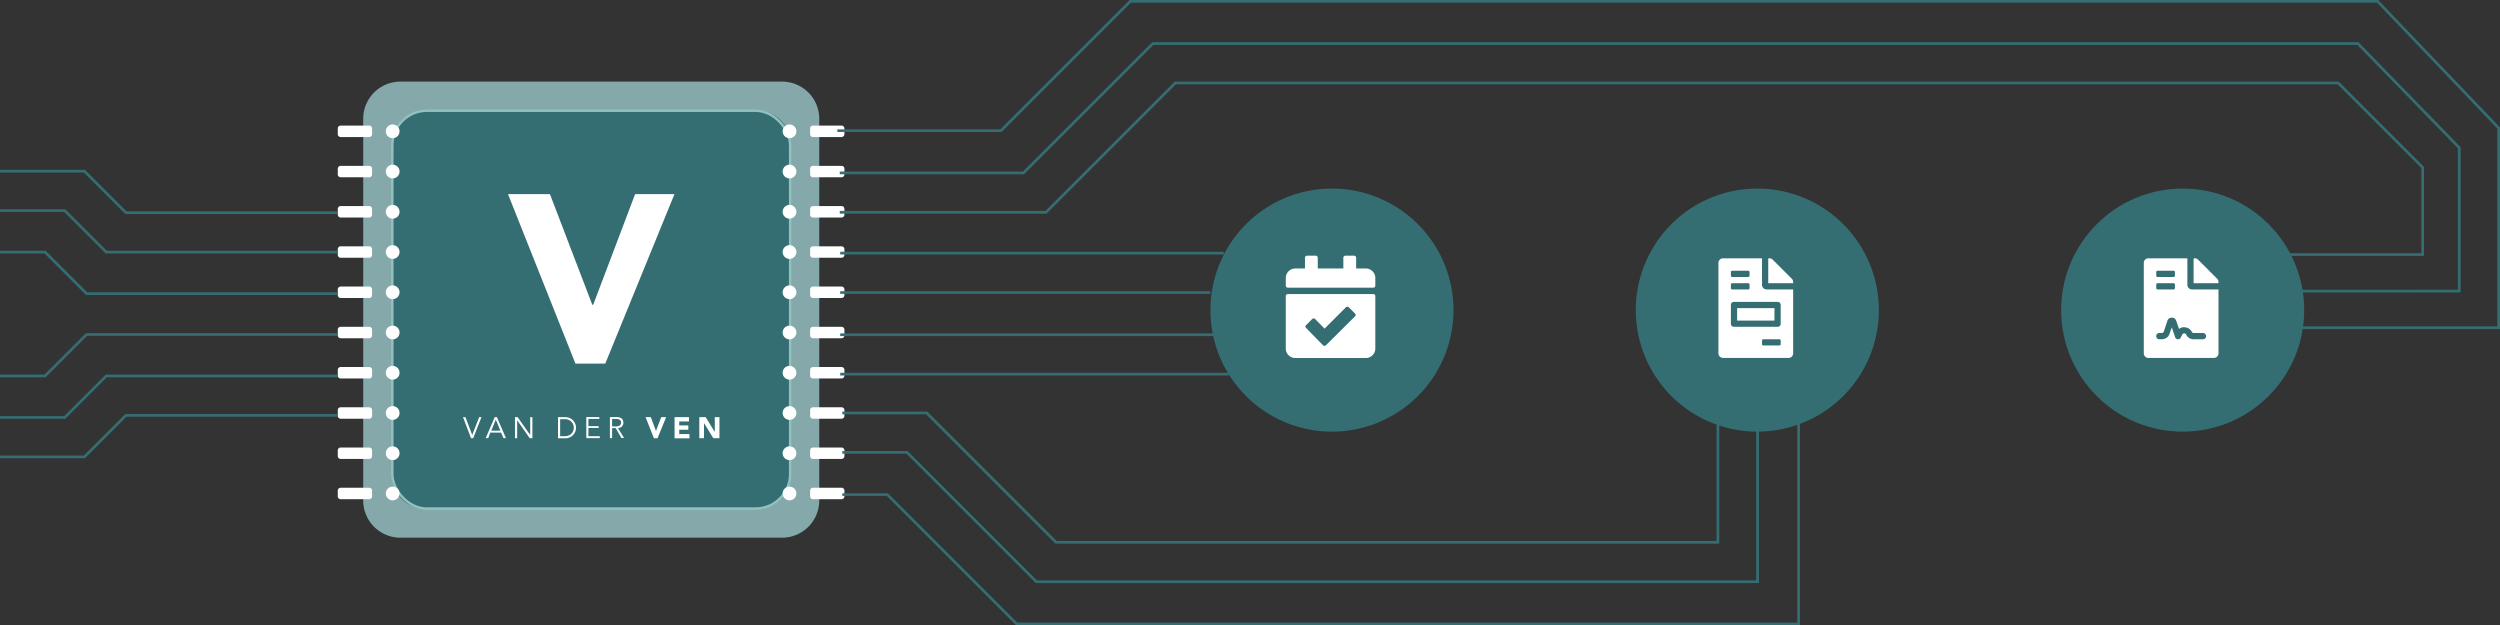 <?xml version="1.0" encoding="UTF-8"?>
<svg xmlns="http://www.w3.org/2000/svg" xmlns:xlink="http://www.w3.org/1999/xlink" width="928.434" height="232.213" viewBox="0 0 928.434 232.213">
  <rect x="0" y="0" width="928.434" height="232.213" fill="#333333" stroke="none"/>
  <defs>
    <clipPath id="clip-path">
      <rect id="Rechteck_1321" data-name="Rechteck 1321" width="188.159" height="169.369" fill="none"></rect>
    </clipPath>
    <clipPath id="clip-path-3">
      <rect id="Rechteck_1318" data-name="Rechteck 1318" width="169.37" height="169.369" fill="#85a8ab"></rect>
    </clipPath>
  </defs>
  <g id="Gruppe_2422" data-name="Gruppe 2422" transform="translate(-237 -3059.473)">
    <g id="Gruppe_2268" data-name="Gruppe 2268" transform="translate(362.439 3089.785)">
      <g id="Gruppe_2267" data-name="Gruppe 2267" transform="translate(0)" clip-path="url(#clip-path)">
        <g id="Gruppe_2266" data-name="Gruppe 2266">
          <g id="Gruppe_2265" data-name="Gruppe 2265" clip-path="url(#clip-path)">
            <g id="Gruppe_2264" data-name="Gruppe 2264" transform="translate(9.443)">
              <g id="Gruppe_2263" data-name="Gruppe 2263">
                <g id="Gruppe_2262" data-name="Gruppe 2262" clip-path="url(#clip-path-3)">
                  <path id="Pfad_1069" data-name="Pfad 1069" d="M165.628,169.369H23.865a13.8,13.8,0,0,1-13.8-13.8V13.8A13.8,13.8,0,0,1,23.865,0H165.628a13.8,13.8,0,0,1,13.8,13.8V155.566a13.8,13.8,0,0,1-13.8,13.8" transform="translate(-10.062)" fill="#85a8ab"></path>
                </g>
              </g>
            </g>
            <path id="Pfad_1070" data-name="Pfad 1070" d="M157.285,159.264H33.626a12.041,12.041,0,0,1-12.041-12.04V23.564A12.041,12.041,0,0,1,33.626,11.523H157.285a12.041,12.041,0,0,1,12.04,12.041v123.66a12.04,12.04,0,0,1-12.04,12.04" transform="translate(-1.327 -0.709)" fill="#346e73"></path>
            <rect id="Rechteck_1319" data-name="Rechteck 1319" width="147.74" height="147.74" rx="12.829" transform="translate(20.257 10.815)" fill="none" stroke="#93c1bf" stroke-width="0.905"></rect>
            <path id="Pfad_1071" data-name="Pfad 1071" d="M67.355,44.51H82.933L98.671,85.623h.322L114.57,44.51h14.614l-25.7,62.954H92.408Z" transform="translate(-4.142 -2.737)" fill="#fff"></path>
            <path id="Pfad_1072" data-name="Pfad 1072" d="M52.977,139.4h0l2.587-6.645h.855l-3.07,7.829h-.811l-2.983-7.829h.9Z" transform="translate(-3.048 -8.164)" fill="#fff"></path>
            <path id="Pfad_1073" data-name="Pfad 1073" d="M59.472,140.557h-.944l3.378-7.829h.767l3.378,7.829h-.943l-.855-2.039H60.239Zm1.14-2.763h3.376l-1.687-4.1Z" transform="translate(-3.599 -8.163)" fill="#fff"></path>
            <path id="Pfad_1074" data-name="Pfad 1074" d="M75.776,139.4h0v-6.623h.812V140.6H75.6l-4.671-6.689V140.6h-.811v-7.829h.986Z" transform="translate(-4.312 -8.165)" fill="#fff"></path>
            <path id="Pfad_1075" data-name="Pfad 1075" d="M87.152,132.775h2.587a3.929,3.929,0,1,1,0,7.851H87.152Zm.789,7.083H89.5c2.412,0,3.509-1.557,3.509-3.158a3.164,3.164,0,0,0-3.509-3.157H87.941Z" transform="translate(-5.36 -8.166)" fill="#fff"></path>
            <path id="Pfad_1076" data-name="Pfad 1076" d="M99.156,139.855h4.189v.7h-5v-7.829h4.846v.7H99.134V136.1h3.793v.7H99.134v3.048Z" transform="translate(-6.048 -8.163)" fill="#fff"></path>
            <path id="Pfad_1077" data-name="Pfad 1077" d="M108.5,140.557h-.812v-7.829H110.1c1.6,0,2.587.658,2.587,2.083a1.944,1.944,0,0,1-2,2l2.258,3.706h-.986l-2.128-3.662H108.5Zm0-4.364h1.426c1.426,0,1.908-.614,1.908-1.381s-.482-1.381-1.908-1.381H108.5Z" transform="translate(-6.623 -8.163)" fill="#fff"></path>
            <path id="Pfad_1078" data-name="Pfad 1078" d="M121.8,132.775h1.952l1.907,5.132,1.952-5.132h1.82l-3.2,7.829H124.9Z" transform="translate(-7.491 -8.166)" fill="#fff"></path>
            <path id="Pfad_1079" data-name="Pfad 1079" d="M133.321,132.773h5.307v1.6h-3.619v1.469h3.378v1.6h-3.378v1.6H138.8v1.6h-5.527v-7.894h.044Z" transform="translate(-8.196 -8.164)" fill="#fff"></path>
            <path id="Pfad_1080" data-name="Pfad 1080" d="M143.067,132.775h2.369l3.333,5.439h.044v-5.439h1.732V140.6h-2.281l-3.421-5.57H144.8v5.57h-1.732Z" transform="translate(-8.799 -8.166)" fill="#fff"></path>
            <path id="Pfad_1081" data-name="Pfad 1081" d="M181.142,19.5a2.549,2.549,0,1,1-2.549-2.549,2.549,2.549,0,0,1,2.549,2.549" transform="translate(-10.827 -1.042)" fill="#fff"></path>
            <path id="Pfad_1082" data-name="Pfad 1082" d="M198.583,21.65h-10.6a1.071,1.071,0,0,1-1.071-1.071V18.472A1.071,1.071,0,0,1,187.98,17.4h10.6a1.071,1.071,0,0,1,1.071,1.071v2.107a1.071,1.071,0,0,1-1.071,1.071" transform="translate(-11.495 -1.07)" fill="#fff"></path>
            <path id="Pfad_1083" data-name="Pfad 1083" d="M181.142,35.42a2.549,2.549,0,1,1-2.549-2.549,2.549,2.549,0,0,1,2.549,2.549" transform="translate(-10.827 -2.022)" fill="#fff"></path>
            <path id="Pfad_1084" data-name="Pfad 1084" d="M198.583,37.573h-10.6a1.071,1.071,0,0,1-1.071-1.071V34.395a1.071,1.071,0,0,1,1.071-1.071h10.6a1.071,1.071,0,0,1,1.071,1.071V36.5a1.071,1.071,0,0,1-1.071,1.071" transform="translate(-11.495 -2.049)" fill="#fff"></path>
            <path id="Pfad_1085" data-name="Pfad 1085" d="M181.142,51.343a2.549,2.549,0,1,1-2.549-2.548,2.55,2.55,0,0,1,2.549,2.548" transform="translate(-10.827 -3.001)" fill="#fff"></path>
            <path id="Pfad_1086" data-name="Pfad 1086" d="M198.583,53.5h-10.6a1.071,1.071,0,0,1-1.071-1.071V50.318a1.071,1.071,0,0,1,1.071-1.071h10.6a1.071,1.071,0,0,1,1.071,1.071v2.107a1.071,1.071,0,0,1-1.071,1.071" transform="translate(-11.495 -3.029)" fill="#fff"></path>
            <path id="Pfad_1087" data-name="Pfad 1087" d="M181.142,67.267a2.549,2.549,0,1,1-2.549-2.549,2.549,2.549,0,0,1,2.549,2.549" transform="translate(-10.827 -3.98)" fill="#fff"></path>
            <path id="Pfad_1088" data-name="Pfad 1088" d="M198.583,69.419h-10.6a1.071,1.071,0,0,1-1.071-1.071V66.241a1.071,1.071,0,0,1,1.071-1.071h10.6a1.071,1.071,0,0,1,1.071,1.071v2.107a1.071,1.071,0,0,1-1.071,1.071" transform="translate(-11.495 -4.008)" fill="#fff"></path>
            <path id="Pfad_1089" data-name="Pfad 1089" d="M181.142,83.19a2.549,2.549,0,1,1-2.549-2.549,2.549,2.549,0,0,1,2.549,2.549" transform="translate(-10.827 -4.959)" fill="#fff"></path>
            <path id="Pfad_1090" data-name="Pfad 1090" d="M198.583,85.342h-10.6a1.07,1.07,0,0,1-1.071-1.071V82.165a1.07,1.07,0,0,1,1.071-1.071h10.6a1.07,1.07,0,0,1,1.071,1.071v2.106a1.07,1.07,0,0,1-1.071,1.071" transform="translate(-11.495 -4.987)" fill="#fff"></path>
            <path id="Pfad_1091" data-name="Pfad 1091" d="M181.142,99.113a2.549,2.549,0,1,1-2.549-2.549,2.549,2.549,0,0,1,2.549,2.549" transform="translate(-10.827 -5.939)" fill="#fff"></path>
            <path id="Pfad_1092" data-name="Pfad 1092" d="M198.583,101.266h-10.6a1.071,1.071,0,0,1-1.071-1.071V98.088a1.071,1.071,0,0,1,1.071-1.071h10.6a1.071,1.071,0,0,1,1.071,1.071v2.107a1.071,1.071,0,0,1-1.071,1.071" transform="translate(-11.495 -5.966)" fill="#fff"></path>
            <path id="Pfad_1093" data-name="Pfad 1093" d="M181.142,115.036a2.549,2.549,0,1,1-2.549-2.548,2.55,2.55,0,0,1,2.549,2.548" transform="translate(-10.827 -6.918)" fill="#fff"></path>
            <path id="Pfad_1094" data-name="Pfad 1094" d="M198.583,117.189h-10.6a1.071,1.071,0,0,1-1.071-1.071v-2.107a1.071,1.071,0,0,1,1.071-1.071h10.6a1.071,1.071,0,0,1,1.071,1.071v2.107a1.071,1.071,0,0,1-1.071,1.071" transform="translate(-11.495 -6.946)" fill="#fff"></path>
            <path id="Pfad_1095" data-name="Pfad 1095" d="M181.142,130.96a2.549,2.549,0,1,1-2.549-2.549,2.549,2.549,0,0,1,2.549,2.549" transform="translate(-10.827 -7.897)" fill="#fff"></path>
            <path id="Pfad_1096" data-name="Pfad 1096" d="M198.583,133.112h-10.6a1.071,1.071,0,0,1-1.071-1.071v-2.107a1.071,1.071,0,0,1,1.071-1.071h10.6a1.071,1.071,0,0,1,1.071,1.071v2.107a1.071,1.071,0,0,1-1.071,1.071" transform="translate(-11.495 -7.925)" fill="#fff"></path>
            <path id="Pfad_1097" data-name="Pfad 1097" d="M181.142,146.883a2.549,2.549,0,1,1-2.549-2.549,2.549,2.549,0,0,1,2.549,2.549" transform="translate(-10.827 -8.876)" fill="#fff"></path>
            <path id="Pfad_1098" data-name="Pfad 1098" d="M198.583,149.036h-10.6a1.071,1.071,0,0,1-1.071-1.071v-2.107a1.071,1.071,0,0,1,1.071-1.071h10.6a1.071,1.071,0,0,1,1.071,1.071v2.107a1.071,1.071,0,0,1-1.071,1.071" transform="translate(-11.495 -8.904)" fill="#fff"></path>
            <path id="Pfad_1099" data-name="Pfad 1099" d="M181.142,162.806a2.549,2.549,0,1,1-2.549-2.549,2.549,2.549,0,0,1,2.549,2.549" transform="translate(-10.827 -9.856)" fill="#fff"></path>
            <path id="Pfad_1100" data-name="Pfad 1100" d="M198.583,164.959h-10.6a1.071,1.071,0,0,1-1.071-1.071v-2.107a1.071,1.071,0,0,1,1.071-1.071h10.6a1.071,1.071,0,0,1,1.071,1.071v2.107a1.071,1.071,0,0,1-1.071,1.071" transform="translate(-11.495 -9.883)" fill="#fff"></path>
            <path id="Pfad_1101" data-name="Pfad 1101" d="M19.013,19.5a2.549,2.549,0,1,0,2.549-2.549A2.549,2.549,0,0,0,19.013,19.5" transform="translate(-1.169 -1.042)" fill="#fff"></path>
            <path id="Pfad_1102" data-name="Pfad 1102" d="M1.071,21.65h10.6a1.071,1.071,0,0,0,1.071-1.071V18.472A1.071,1.071,0,0,0,11.674,17.4H1.071A1.071,1.071,0,0,0,0,18.472v2.107A1.071,1.071,0,0,0,1.071,21.65" transform="translate(0 -1.07)" fill="#fff"></path>
            <path id="Pfad_1103" data-name="Pfad 1103" d="M19.013,35.42a2.549,2.549,0,1,0,2.549-2.549,2.549,2.549,0,0,0-2.549,2.549" transform="translate(-1.169 -2.022)" fill="#fff"></path>
            <path id="Pfad_1104" data-name="Pfad 1104" d="M1.071,37.573h10.6A1.071,1.071,0,0,0,12.745,36.5V34.395a1.071,1.071,0,0,0-1.071-1.071H1.071A1.071,1.071,0,0,0,0,34.395V36.5a1.071,1.071,0,0,0,1.071,1.071" transform="translate(0 -2.049)" fill="#fff"></path>
            <path id="Pfad_1105" data-name="Pfad 1105" d="M19.013,51.343a2.549,2.549,0,1,0,2.549-2.548,2.55,2.55,0,0,0-2.549,2.548" transform="translate(-1.169 -3.001)" fill="#fff"></path>
            <path id="Pfad_1106" data-name="Pfad 1106" d="M1.071,53.5h10.6a1.071,1.071,0,0,0,1.071-1.071V50.318a1.071,1.071,0,0,0-1.071-1.071H1.071A1.071,1.071,0,0,0,0,50.318v2.107A1.071,1.071,0,0,0,1.071,53.5" transform="translate(0 -3.029)" fill="#fff"></path>
            <path id="Pfad_1107" data-name="Pfad 1107" d="M19.013,67.267a2.549,2.549,0,1,0,2.549-2.549,2.549,2.549,0,0,0-2.549,2.549" transform="translate(-1.169 -3.98)" fill="#fff"></path>
            <path id="Pfad_1108" data-name="Pfad 1108" d="M1.071,69.419h10.6a1.071,1.071,0,0,0,1.071-1.071V66.241a1.071,1.071,0,0,0-1.071-1.071H1.071A1.071,1.071,0,0,0,0,66.241v2.107a1.071,1.071,0,0,0,1.071,1.071" transform="translate(0 -4.008)" fill="#fff"></path>
            <path id="Pfad_1109" data-name="Pfad 1109" d="M19.013,83.19a2.549,2.549,0,1,0,2.549-2.549,2.549,2.549,0,0,0-2.549,2.549" transform="translate(-1.169 -4.959)" fill="#fff"></path>
            <path id="Pfad_1110" data-name="Pfad 1110" d="M1.071,85.342h10.6a1.07,1.07,0,0,0,1.071-1.071V82.165a1.07,1.07,0,0,0-1.071-1.071H1.071A1.07,1.07,0,0,0,0,82.165v2.106a1.07,1.07,0,0,0,1.071,1.071" transform="translate(0 -4.987)" fill="#fff"></path>
            <path id="Pfad_1111" data-name="Pfad 1111" d="M19.013,99.113a2.549,2.549,0,1,0,2.549-2.549,2.549,2.549,0,0,0-2.549,2.549" transform="translate(-1.169 -5.939)" fill="#fff"></path>
            <path id="Pfad_1112" data-name="Pfad 1112" d="M1.071,101.266h10.6a1.071,1.071,0,0,0,1.071-1.071V98.088a1.071,1.071,0,0,0-1.071-1.071H1.071A1.071,1.071,0,0,0,0,98.088v2.107a1.071,1.071,0,0,0,1.071,1.071" transform="translate(0 -5.966)" fill="#fff"></path>
            <path id="Pfad_1113" data-name="Pfad 1113" d="M19.013,115.036a2.549,2.549,0,1,0,2.549-2.548,2.55,2.55,0,0,0-2.549,2.548" transform="translate(-1.169 -6.918)" fill="#fff"></path>
            <path id="Pfad_1114" data-name="Pfad 1114" d="M1.071,117.189h10.6a1.071,1.071,0,0,0,1.071-1.071v-2.107a1.071,1.071,0,0,0-1.071-1.071H1.071A1.071,1.071,0,0,0,0,114.011v2.107a1.071,1.071,0,0,0,1.071,1.071" transform="translate(0 -6.946)" fill="#fff"></path>
            <path id="Pfad_1115" data-name="Pfad 1115" d="M19.013,130.96a2.549,2.549,0,1,0,2.549-2.549,2.549,2.549,0,0,0-2.549,2.549" transform="translate(-1.169 -7.897)" fill="#fff"></path>
            <path id="Pfad_1116" data-name="Pfad 1116" d="M1.071,133.112h10.6a1.071,1.071,0,0,0,1.071-1.071v-2.107a1.071,1.071,0,0,0-1.071-1.071H1.071A1.071,1.071,0,0,0,0,129.934v2.107a1.071,1.071,0,0,0,1.071,1.071" transform="translate(0 -7.925)" fill="#fff"></path>
            <path id="Pfad_1117" data-name="Pfad 1117" d="M19.013,146.883a2.549,2.549,0,1,0,2.549-2.549,2.549,2.549,0,0,0-2.549,2.549" transform="translate(-1.169 -8.876)" fill="#fff"></path>
            <path id="Pfad_1118" data-name="Pfad 1118" d="M1.071,149.036h10.6a1.071,1.071,0,0,0,1.071-1.071v-2.107a1.071,1.071,0,0,0-1.071-1.071H1.071A1.071,1.071,0,0,0,0,145.858v2.107a1.071,1.071,0,0,0,1.071,1.071" transform="translate(0 -8.904)" fill="#fff"></path>
            <path id="Pfad_1119" data-name="Pfad 1119" d="M19.013,162.806a2.549,2.549,0,1,0,2.549-2.549,2.549,2.549,0,0,0-2.549,2.549" transform="translate(-1.169 -9.856)" fill="#fff"></path>
            <path id="Pfad_1120" data-name="Pfad 1120" d="M1.071,164.959h10.6a1.071,1.071,0,0,0,1.071-1.071v-2.107a1.071,1.071,0,0,0-1.071-1.071H1.071A1.071,1.071,0,0,0,0,161.781v2.107a1.071,1.071,0,0,0,1.071,1.071" transform="translate(0 -9.883)" fill="#fff"></path>
          </g>
        </g>
      </g>
    </g>
    <g id="Gruppe_2409" data-name="Gruppe 2409" transform="translate(686.524 3129.502)">
      <path id="Pfad_1153" data-name="Pfad 1153" d="M45.133,0A45.133,45.133,0,1,1,0,45.133,45.133,45.133,0,0,1,45.133,0Z" transform="translate(0 0)" fill="#346e73"></path>
      <path id="Pfad_1811" data-name="Pfad 1811" d="M32.359-21.375H.891A.787.787,0,0,1,0-22.266v-2.672a3.436,3.436,0,0,1,1.039-2.523A3.436,3.436,0,0,1,3.563-28.5H7.125v-3.859a.787.787,0,0,1,.891-.891h2.969a.787.787,0,0,1,.891.891V-28.5h9.5v-3.859a.787.787,0,0,1,.891-.891h2.969a.787.787,0,0,1,.891.891V-28.5h3.563a3.436,3.436,0,0,1,2.523,1.039,3.436,3.436,0,0,1,1.039,2.523v2.672A.787.787,0,0,1,32.359-21.375ZM.891-19H32.359a.787.787,0,0,1,.891.891v19.3a3.436,3.436,0,0,1-1.039,2.523A3.436,3.436,0,0,1,29.688,4.75H3.563A3.436,3.436,0,0,1,1.039,3.711,3.436,3.436,0,0,1,0,1.188v-19.3A.787.787,0,0,1,.891-19Zm24.715,7.125-2.078-2.078a.79.79,0,0,0-1.262-.074L14.4-6.16,10.984-9.648a.818.818,0,0,0-1.262,0L7.645-7.57a.763.763,0,0,0,0,1.262L13.73-.074a.818.818,0,0,0,1.262,0L25.605-10.613A.763.763,0,0,0,25.605-11.875Z" transform="translate(27.982 58.179)" fill="#fff"></path>
    </g>
    <g id="Gruppe_2411" data-name="Gruppe 2411" transform="translate(1002.455 3129.502)">
      <circle id="Ellipse_163" data-name="Ellipse 163" cx="45.133" cy="45.133" r="45.133" transform="translate(0 0)" fill="#346e73"></circle>
      <path id="Pfad_1813" data-name="Pfad 1813" d="M16.188-22.547a1.673,1.673,0,0,0,.506,1.229,1.673,1.673,0,0,0,1.229.506H27.75v23.7a1.673,1.673,0,0,1-.506,1.229,1.673,1.673,0,0,1-1.229.506H1.734A1.673,1.673,0,0,1,.506,4.119,1.673,1.673,0,0,1,0,2.891V-30.641a1.673,1.673,0,0,1,.506-1.229,1.673,1.673,0,0,1,1.229-.506H16.188ZM4.625-27.172v1.156a.511.511,0,0,0,.578.578h5.781a.511.511,0,0,0,.578-.578v-1.156a.511.511,0,0,0-.578-.578H5.2A.511.511,0,0,0,4.625-27.172Zm0,4.625v1.156a.511.511,0,0,0,.578.578h5.781a.511.511,0,0,0,.578-.578v-1.156a.511.511,0,0,0-.578-.578H5.2A.511.511,0,0,0,4.625-22.547ZM18.572-4.625a.747.747,0,0,1-.723-.434,3,3,0,0,0-2.2-1.626,2.841,2.841,0,0,0-2.565.542L12.068-9.105a1.645,1.645,0,0,0-1.662-1.229A1.645,1.645,0,0,0,8.744-9.105l-1.3,3.9a.8.8,0,0,1-.795.578H5.781A1.125,1.125,0,0,0,4.95-4.3a1.125,1.125,0,0,0-.325.831,1.125,1.125,0,0,0,.325.831,1.125,1.125,0,0,0,.831.325h.867a3.155,3.155,0,0,0,1.843-.578,2.816,2.816,0,0,0,1.12-1.59l.795-2.24,1.229,3.613a1.061,1.061,0,0,0,1.012.795h.072a1.023,1.023,0,0,0,1.012-.65l.578-1.084a.747.747,0,0,1,.723-.434.747.747,0,0,1,.723.434,2.933,2.933,0,0,0,2.818,1.734h3.4a1.125,1.125,0,0,0,.831-.325,1.125,1.125,0,0,0,.325-.831A1.125,1.125,0,0,0,22.8-4.3a1.125,1.125,0,0,0-.831-.325Zm8.672-20.162a1.673,1.673,0,0,1,.506,1.229v.434H18.5v-9.25h.434a1.673,1.673,0,0,1,1.229.506Z" transform="translate(30.69 58.273)" fill="#fff"></path>
    </g>
    <g id="Gruppe_2410" data-name="Gruppe 2410" transform="translate(844.49 3129.502)">
      <path id="Pfad_1154" data-name="Pfad 1154" d="M45.133,0A45.133,45.133,0,1,1,0,45.133,45.133,45.133,0,0,1,45.133,0Z" transform="translate(0 0)" fill="#346e73"></path>
      <path id="Pfad_1812" data-name="Pfad 1812" d="M20.813-13.875V-9.25H6.938v-4.625Zm6.432-10.912a1.673,1.673,0,0,1,.506,1.229v.434H18.5v-9.25h.434a1.673,1.673,0,0,1,1.229.506Zm-11.057,2.24a1.673,1.673,0,0,0,.506,1.229,1.673,1.673,0,0,0,1.229.506H27.75v23.7a1.673,1.673,0,0,1-.506,1.229,1.673,1.673,0,0,1-1.229.506H1.734A1.673,1.673,0,0,1,.506,4.119,1.673,1.673,0,0,1,0,2.891V-30.641a1.673,1.673,0,0,1,.506-1.229,1.673,1.673,0,0,1,1.229-.506H16.188ZM4.625-27.172v1.156a.511.511,0,0,0,.578.578h5.781a.511.511,0,0,0,.578-.578v-1.156a.511.511,0,0,0-.578-.578H5.2A.511.511,0,0,0,4.625-27.172Zm0,4.625v1.156a.511.511,0,0,0,.578.578h5.781a.511.511,0,0,0,.578-.578v-1.156a.511.511,0,0,0-.578-.578H5.2A.511.511,0,0,0,4.625-22.547ZM23.125-.578V-1.734a.511.511,0,0,0-.578-.578H16.766a.511.511,0,0,0-.578.578V-.578A.511.511,0,0,0,16.766,0h5.781A.511.511,0,0,0,23.125-.578Zm0-14.453a1.125,1.125,0,0,0-.325-.831,1.125,1.125,0,0,0-.831-.325H5.781a1.125,1.125,0,0,0-.831.325,1.125,1.125,0,0,0-.325.831v6.938a1.125,1.125,0,0,0,.325.831,1.125,1.125,0,0,0,.831.325H21.969a1.125,1.125,0,0,0,.831-.325,1.125,1.125,0,0,0,.325-.831Z" transform="translate(30.69 58.273)" fill="#fff"></path>
    </g>
    <g id="Gruppe_2416" data-name="Gruppe 2416" transform="translate(549.031 3153.475)">
      <line id="Linie_175" data-name="Linie 175" x1="142.458" transform="translate(0)" fill="none" stroke="#346e73" stroke-width="1"></line>
      <path id="Pfad_1152" data-name="Pfad 1152" d="M137.494,0H0" transform="translate(0 14.635)" fill="none" stroke="#346e73" stroke-width="1"></path>
      <line id="Linie_175-2" data-name="Linie 175" x1="138.848" transform="translate(0 30.314)" fill="none" stroke="#346e73" stroke-width="1"></line>
      <line id="Linie_175-3" data-name="Linie 175" x1="144.263" transform="translate(0 44.949)" fill="none" stroke="#346e73" stroke-width="1"></line>
    </g>
    <g id="Gruppe_2423" data-name="Gruppe 2423" transform="translate(237 3123.055)">
      <g id="Gruppe_2414" data-name="Gruppe 2414" transform="translate(0)">
        <g id="Gruppe_2412" data-name="Gruppe 2412" transform="translate(0)">
          <path id="Pfad_1146" data-name="Pfad 1146" d="M1896,3193.4h31.36l15.409,15.409h78.67" transform="translate(-1896 -3193.4)" fill="none" stroke="#346e73" stroke-width="1"></path>
          <path id="Pfad_1147" data-name="Pfad 1147" d="M1896,3193.4h24.043l15.409,15.409h85.988" transform="translate(-1896 -3178.765)" fill="none" stroke="#346e73" stroke-width="1"></path>
          <path id="Pfad_1148" data-name="Pfad 1148" d="M1896,3193.4h16.725l15.409,15.409h93.3" transform="translate(-1896 -3163.355)" fill="none" stroke="#346e73" stroke-width="1"></path>
        </g>
        <g id="Gruppe_2413" data-name="Gruppe 2413" transform="translate(0 60.629)">
          <path id="Pfad_1146-2" data-name="Pfad 1146" d="M1896,3208.809h31.36l15.409-15.409h78.67" transform="translate(-1896 -3163.355)" fill="none" stroke="#346e73" stroke-width="1"></path>
          <path id="Pfad_1147-2" data-name="Pfad 1147" d="M1896,3208.809h24.043l15.409-15.409h85.988" transform="translate(-1896 -3177.99)" fill="none" stroke="#346e73" stroke-width="1"></path>
          <path id="Pfad_1148-2" data-name="Pfad 1148" d="M1896,3208.809h16.725l15.409-15.409h93.3" transform="translate(-1896 -3193.4)" fill="none" stroke="#346e73" stroke-width="1"></path>
        </g>
      </g>
    </g>
    <g id="Gruppe_2417" data-name="Gruppe 2417" transform="translate(547.966 3059.973)">
      <path id="Pfad_1149" data-name="Pfad 1149" d="M2099.4,3152.083h76.576l48.03-48.03h431.875l31.36,31.36v32.349h-49.4" transform="translate(-2098.498 -3073.739)" fill="none" stroke="#346e73" stroke-width="1"></path>
      <path id="Pfad_1150" data-name="Pfad 1150" d="M2099.4,3152.083h68.214l48.03-48.03H2663.2l37.632,38.677v53.256H2642.35" transform="translate(-2098.498 -3088.373)" fill="none" stroke="#346e73" stroke-width="1"></path>
      <path id="Pfad_1151" data-name="Pfad 1151" d="M2098.242,3152.083H2159l48.03-48.03H2670.26l44.949,47.04v74.163h-73.115" transform="translate(-2098.242 -3104.053)" fill="none" stroke="#346e73" stroke-width="1"></path>
    </g>
    <g id="Gruppe_2478" data-name="Gruppe 2478">
      <path id="Pfad_1149-2" data-name="Pfad 1149" d="M2196,3119.052h31.36l48.03,48.03h245.789V3123.27" transform="translate(-1646.191 93.79)" fill="none" stroke="#346e73" stroke-width="1"></path>
      <path id="Pfad_1150-2" data-name="Pfad 1150" d="M2196,3146.2h24.042l48.03,48.03h267.835v-56.28" transform="translate(-1646.191 81.278)" fill="none" stroke="#346e73" stroke-width="1"></path>
      <path id="Pfad_1151-2" data-name="Pfad 1151" d="M2196,3174.863h16.725l48.03,48.03h290.4v-74.668" transform="translate(-1646.191 68.294)" fill="none" stroke="#346e73" stroke-width="1"></path>
    </g>
  </g>
</svg>
